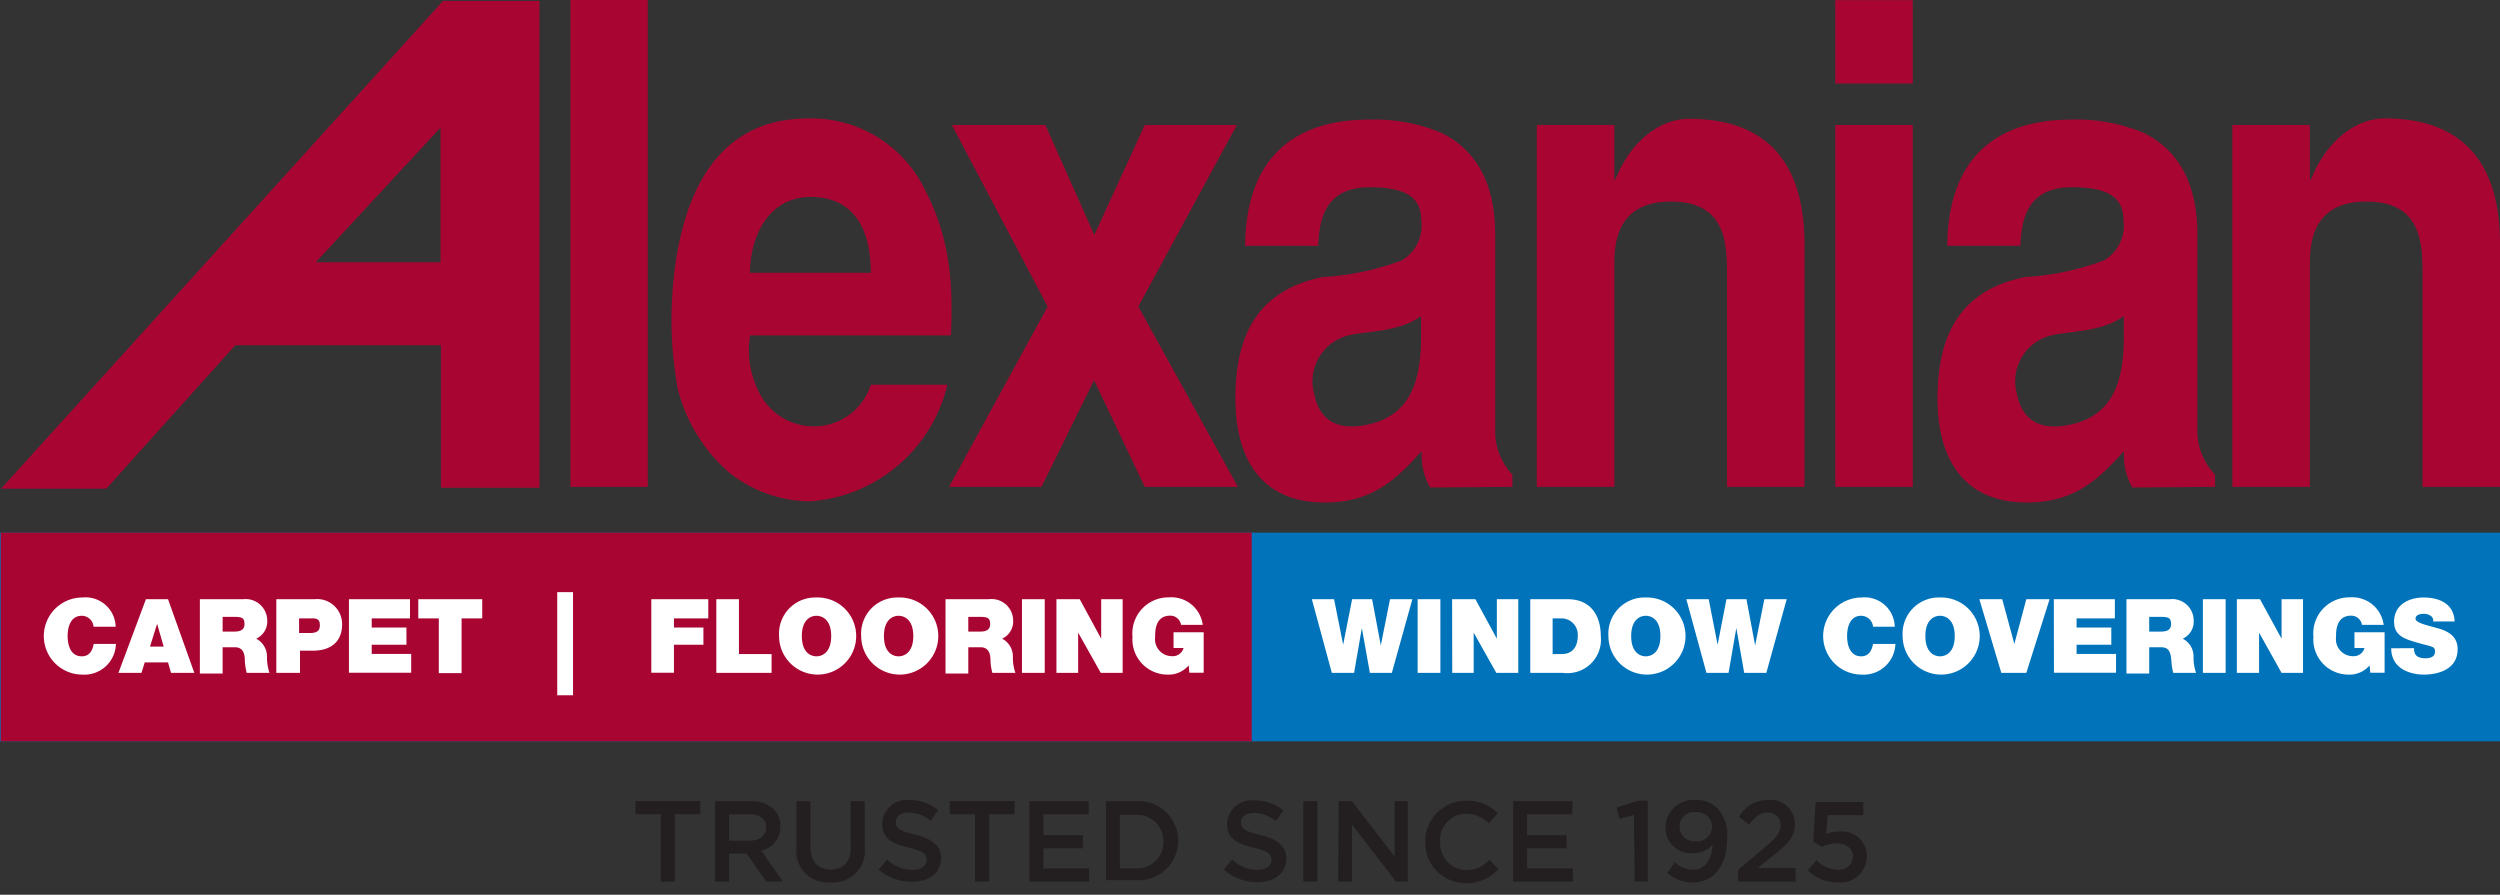 <svg xmlns="http://www.w3.org/2000/svg" width="190" height="68" viewBox="0 0 190 68">
    <rect x="0" y="0" width="190" height="68" fill="#333333" stroke="none"/>
    <g fill="none" fill-rule="nonzero">
        <path fill="#A90533" d="M49.23 0v37h-5.88V0zM57 20.74c0-2.6 1.32-6 5-5.76 3.68.24 4.18 3.67 4.18 5.76H57zm15.27 4.75c.13-3.28.13-7-1.94-11A9.59 9.59 0 0 0 61.58 9c-2.64 0-8.82.51-10.28 11.3a30.76 30.76 0 0 0-.21 5.86 32.53 32.53 0 0 0 .41 3.34 12.33 12.33 0 0 0 4.06 6.53 10 10 0 0 0 6 2.07A11.55 11.55 0 0 0 72 29.24h-5.82a4.52 4.52 0 0 1-3.45 3.08 4.63 4.63 0 0 1-5-2.43 7 7 0 0 1-.72-4.4h15.26z"/>
        <path fill="#A90533" d="M79.45 9.5l3.72 8.36L87 9.5h7l-7.49 13.8L94.08 37H87l-3.85-8.1-4 8.1h-7.02l7.49-13.7-7.28-13.8z"/>
        <path fill="#A90533" d="M108 25.6c0 3.06-.64 6-4.16 6.69-2.55.51-3.61-.67-3.95-2.3a3.6 3.6 0 0 1 2.59-4.5c1.53-.35 3.82-.25 5.52-1.46v1.57zm6.94 11.4v-.93a4.81 4.81 0 0 1-1.31-3.27v-15c0-4.35-1.82-6.59-4.1-7.71a13.19 13.19 0 0 0-5.43-1c-3.15 0-9.39.81-9.47 9.59h5.55c.09-2 .51-4.45 3.92-4.45 2.72 0 3.91.76 3.91 2.48a3.06 3.06 0 0 1-1.49 3.09 20.61 20.61 0 0 1-6 1.26c-5.23 1.06-6.5 4.79-6.62 8.65-.17 5.33 2.11 8.48 6.77 8.48 3.48 0 5.3-1.57 7.38-3.91a5 5 0 0 0 .64 2.77l6.25-.05zM116.8 9.5h5.89v4.15h.08c1.14-2.89 3.34-4.62 5.61-4.62 5.23 0 8.76 2.64 8.76 9.54V37h-5.89V20.65c0-2.43-.25-5.33-4.26-5.33-3.59 0-4.3 2.39-4.3 4.62V37h-5.89V9.5zM139.48 9.5h5.89V37h-5.89V9.5zm0-9.49h5.89v6.34h-5.89V.01zM161.41 25.6c0 3.06-.64 6-4.16 6.69-2.55.51-3.61-.67-3.95-2.3a3.59 3.59 0 0 1 2.59-4.5c1.53-.35 3.82-.25 5.52-1.46v1.57zm6.93 11.4v-.93A4.81 4.81 0 0 1 167 32.8v-15c0-4.35-1.82-6.59-4.1-7.71a13.23 13.23 0 0 0-5.43-1c-3.16 0-9.39.81-9.48 9.59h5.56c.08-2 .51-4.45 3.91-4.45 2.73 0 3.92.76 3.92 2.48a3.06 3.06 0 0 1-1.49 3.09 20.68 20.68 0 0 1-6 1.26c-5.23 1.06-6.5 4.79-6.63 8.65-.17 5.33 2.12 8.48 6.77 8.48 3.48 0 5.31-1.57 7.39-3.91a5.12 5.12 0 0 0 .63 2.77l6.29-.05zM169.66 9.5h5.89v4.15h.08C176.77 10.76 179 9 181.24 9c5.23 0 8.76 2.64 8.76 9.54V37h-5.89V20.65c0-2.43-.25-5.33-4.26-5.33-3.59 0-4.3 2.39-4.3 4.62V37h-5.89V9.5zM33.51 26.24H17.88l-9.8 10.9h-8L33.67.07H41v37h-7.49V26.24zM24 19.93h9.48V9.7L24 19.93z"/>
        <path fill="#0073BB" d="M0 40.48h190v15.86H0z"/>
        <path fill="#A90533" d="M.05 40.48h95.08v15.86H.05z"/>
        <path fill="#FFF" d="M7.11 47.63a.9.9 0 0 0-.9-.83c-.81 0-1.07.79-1.07 1.54s.26 1.54 1.07 1.54c.58 0 .81-.41.91-.94h1.69a2.4 2.4 0 0 1-2.55 2.33 2.93 2.93 0 0 1 0-5.86 2.29 2.29 0 0 1 2.53 2.22H7.11zM11.09 45.54h1.68l2 5.6H13l-.23-.8H11l-.25.8H9l2.09-5.6zm1.35 3.6l-.5-1.73-.54 1.73h1.04zM15.19 45.54h3.29a1.64 1.64 0 0 1 1.83 1.6 1.44 1.44 0 0 1-.84 1.4c.52.27.84.814.82 1.4a3.77 3.77 0 0 0 .19 1.2h-1.73a5 5 0 0 1-.14-.86c0-.54-.09-1.09-.77-1.09h-.92v2h-1.73v-5.65zM16.92 48h.9c.32 0 .76-.06.76-.56s-.19-.56-.85-.56h-.81V48zM21 45.54h2.89A1.9 1.9 0 0 1 26 47.45c0 1.36-.91 2-2.2 2h-1v1.69H21v-5.6zm1.73 2.57h.67c.44 0 .91 0 .91-.59s-.39-.52-.81-.52h-.77v1.11zM26.52 45.54h4.64V47h-2.91v.69h2.64V49h-2.64v.7h3v1.43h-4.73zM33.35 47h-1.56v-1.46h4.86V47h-1.57v4.16h-1.73zM42.35 45h1.2v7.84h-1.2zM49.5 45.54h4.33V47h-2.61v.69h2.24V49h-2.24v2.13H49.5zM54.44 45.54h1.72v4.17h2.48v1.43h-4.2zM62.05 45.41a2.93 2.93 0 1 1-2.84 2.93 2.75 2.75 0 0 1 2.84-2.93zm0 4.47c.44 0 1.12-.29 1.12-1.54s-.68-1.54-1.12-1.54c-.44 0-1.11.29-1.11 1.54s.67 1.54 1.11 1.54zM68.29 45.41a2.93 2.93 0 1 1-2.84 2.93 2.75 2.75 0 0 1 2.84-2.93zm0 4.47c.44 0 1.12-.29 1.12-1.54s-.68-1.54-1.12-1.54c-.44 0-1.11.29-1.11 1.54s.67 1.54 1.11 1.54zM71.86 45.54h3.29a1.64 1.64 0 0 1 1.85 1.6 1.44 1.44 0 0 1-.84 1.4c.52.27.84.814.82 1.4a3.51 3.51 0 0 0 .19 1.2h-1.75a4.17 4.17 0 0 1-.14-.86c0-.54-.09-1.09-.78-1.09h-.91v2h-1.73v-5.65zM73.59 48h.9c.32 0 .76-.06.76-.56s-.2-.56-.86-.56h-.8V48zM77.67 45.54h1.73v5.6h-1.73zM80.29 45.54h1.77l1.63 3v-3h1.63v5.6h-1.66l-1.72-3.06v3.06h-1.65zM90.34 50.57a2 2 0 0 1-1.6.7 2.67 2.67 0 0 1-2.67-2.87 2.74 2.74 0 0 1 2.76-3 2.41 2.41 0 0 1 2.58 2.09h-1.65a.83.83 0 0 0-.82-.7c-1.18 0-1.15 1.25-1.15 1.63a1.29 1.29 0 0 0 1.27 1.45.85.85 0 0 0 .89-.62h-.76v-1.2h2.29v3.08h-1.09l-.05-.56zM105.78 51.14h-1.67l-.61-3.41-.59 3.41h-1.69l-1.52-5.6h1.69l.69 3.46.68-3.46h1.52l.66 3.51.7-3.51h1.7zM107.74 45.54h1.73v5.6h-1.73zM110.36 45.54h1.77l1.63 3v-3h1.63v5.6h-1.67L112 48.08v3.06h-1.63zM116.3 45.54h2.84c1.86 0 2.52 1.38 2.52 2.79a2.55 2.55 0 0 1-2.86 2.81h-2.5v-5.6zm1.7 4.17h.67c1.08 0 1.24-.88 1.24-1.4a1.24 1.24 0 0 0-1.33-1.31H118v2.71zM125.08 45.41a2.93 2.93 0 1 1-2.84 2.93 2.75 2.75 0 0 1 2.84-2.93zm0 4.47c.44 0 1.11-.29 1.11-1.54s-.67-1.54-1.11-1.54c-.44 0-1.11.29-1.11 1.54s.67 1.54 1.11 1.54zM134.24 51.14h-1.68l-.6-3.41-.59 3.41h-1.68l-1.53-5.6h1.7l.68 3.46.67-3.46h1.52l.66 3.51.7-3.51h1.7zM142.35 47.63a.91.91 0 0 0-.91-.83c-.8 0-1.06.79-1.06 1.54s.26 1.54 1.06 1.54c.58 0 .81-.41.91-.94h1.7a2.41 2.41 0 0 1-2.56 2.33 2.93 2.93 0 0 1 0-5.86 2.28 2.28 0 0 1 2.51 2.22h-1.65zM147.44 45.41a2.93 2.93 0 1 1-2.84 2.93 2.75 2.75 0 0 1 2.84-2.93zm0 4.47c.44 0 1.12-.29 1.12-1.54s-.68-1.54-1.12-1.54c-.44 0-1.11.29-1.11 1.54s.67 1.54 1.11 1.54zM154 51.14h-1.9l-1.67-5.6h1.74l.92 3.4.91-3.4h1.77zM156.09 45.54h4.64V47h-2.91v.69h2.64V49h-2.64v.7h3v1.43h-4.72zM161.61 45.54h3.29a1.63 1.63 0 0 1 1.82 1.6 1.43 1.43 0 0 1-.83 1.4c.52.27.84.814.82 1.4a3.51 3.51 0 0 0 .19 1.2h-1.73a4.17 4.17 0 0 1-.14-.86c-.05-.54-.09-1.09-.78-1.09h-.91v2h-1.73v-5.65zm1.73 2.46h.9c.32 0 .76-.06.76-.56s-.2-.56-.86-.56h-.8V48zM167.42 45.54h1.73v5.6h-1.73zM170 45.54h1.76l1.64 3v-3h1.63v5.6h-1.63l-1.71-3.06v3.06H170zM180.09 50.57a2 2 0 0 1-1.6.7 2.67 2.67 0 0 1-2.67-2.87 2.74 2.74 0 0 1 2.76-3 2.41 2.41 0 0 1 2.58 2.09h-1.65a.83.83 0 0 0-.82-.7c-1.18 0-1.15 1.25-1.15 1.63a1.29 1.29 0 0 0 1.27 1.45.85.85 0 0 0 .89-.62h-.76v-1.2h2.29v3.08h-1.09l-.05-.56zM183.46 49.26a1.06 1.06 0 0 0 .06.37c.12.33.5.4.82.4.32 0 .72-.09.72-.51 0-.42-.25-.36-1.21-.64s-1.9-.49-1.9-1.62c0-1.3 1.11-1.85 2.26-1.85 1.15 0 2.29.46 2.34 1.82h-1.63a.42.42 0 0 0-.21-.44.91.91 0 0 0-.51-.14c-.23 0-.62.06-.62.37s.83.49 1.63.71c.8.22 1.57.59 1.57 1.61 0 1.46-1.34 1.93-2.59 1.93-.63 0-2.44-.22-2.46-2l1.73-.01z"/>
        <path fill="#231F20" d="M50.22 61.88h-1.93v-1h4.93v1h-1.93V67h-1.07zM54.35 60.89h2.7a2.46 2.46 0 0 1 1.76.61c.333.354.513.824.5 1.31a1.84 1.84 0 0 1-1.45 1.84L59.5 67h-1.26l-1.49-2.12h-1.34V67h-1.06v-6.11zm2.63 3c.76 0 1.25-.4 1.25-1 0-.65-.47-1-1.26-1h-1.56v2h1.57zM60.53 64.39v-3.5h1.06v3.45c0 1.13.58 1.74 1.54 1.74.96 0 1.53-.57 1.53-1.69v-3.5h1.06v3.45a2.42 2.42 0 0 1-2.61 2.72 2.39 2.39 0 0 1-2.58-2.67zM66.78 66.08l.64-.76a2.82 2.82 0 0 0 1.92.79c.66 0 1.08-.31 1.08-.77 0-.43-.25-.66-1.37-.92-1.3-.32-2-.7-2-1.82a1.86 1.86 0 0 1 2.05-1.8 3.33 3.33 0 0 1 2.2.77l-.57.8a2.8 2.8 0 0 0-1.65-.62c-.62 0-1 .32-1 .72 0 .47.28.67 1.44.95 1.16.28 2 .77 2 1.78 0 1.13-.89 1.81-2.17 1.81a3.75 3.75 0 0 1-2.57-.93zM74.1 61.88h-1.92v-1h4.93v1h-1.93V67H74.1zM78.23 60.89h4.51v1H79.3v1.58h3v1h-3V66h3.48v1h-4.55zM84.05 60.89h2.26a3 3 0 0 1 3.23 3 3 3 0 0 1-3.23 3h-2.26v-6zM86.31 66a2 2 0 0 0 2.11-2 2 2 0 0 0-2.11-2.07h-1.2V66h1.2zM93 66.08l.64-.76a2.81 2.81 0 0 0 1.92.79c.66 0 1.07-.31 1.07-.77 0-.43-.24-.66-1.37-.92-1.29-.32-2-.7-2-1.82a1.86 1.86 0 0 1 2.07-1.77 3.36 3.36 0 0 1 2.21.77l-.57.8a2.83 2.83 0 0 0-1.65-.62c-.63 0-1 .32-1 .72 0 .47.27.67 1.44.95 1.17.28 2 .77 2 1.78 0 1.13-.89 1.81-2.17 1.81a3.73 3.73 0 0 1-2.59-.96zM99.05 60.89h1.07V67h-1.07zM101.74 60.89h1l3.25 4.2v-4.2h1V67h-.89l-3.35-4.33V67h-1.05zM108.32 64a3.08 3.08 0 0 1 3.14-3.14 3.16 3.16 0 0 1 2.37.94l-.68.79a2.43 2.43 0 0 0-1.7-.75 2 2 0 0 0-2 2.14 2.06 2.06 0 0 0 2 2.16 2.4 2.4 0 0 0 1.74-.79l.69.69a3.15 3.15 0 0 1-2.47 1.08 3.06 3.06 0 0 1-3.09-3.12zM115 60.89h4.5v1h-3.44v1.58h3v1h-3V66h3.48v1H115zM124.18 61.93l-1.1.31-.22-.87 1.63-.52h.74V67h-1zM126.72 66.34l.58-.82a2 2 0 0 0 1.39.58c.89 0 1.43-.79 1.46-1.91a1.79 1.79 0 0 1-1.42.64 1.92 1.92 0 0 1-2.15-1.93 2.11 2.11 0 0 1 2.26-2.1 2.17 2.17 0 0 1 1.69.64 3 3 0 0 1 .73 2.32c0 2-1 3.31-2.6 3.31a2.85 2.85 0 0 1-1.94-.73zm3.4-3.5a1.14 1.14 0 0 0-1.27-1.12 1.11 1.11 0 0 0-1.2 1.12 1.11 1.11 0 0 0 1.24 1.09 1.13 1.13 0 0 0 1.23-1.09zM132.1 66.12l2.09-1.78c.83-.7 1.14-1.09 1.14-1.64a.92.92 0 0 0-1-.94c-.55 0-.93.3-1.4.91l-.76-.59a2.5 2.5 0 0 1 2.24-1.28 1.82 1.82 0 0 1 2 1.82c0 1-.51 1.47-1.58 2.35l-1.25 1h2.89V67h-4.37v-.88zM137.4 66.14l.66-.77a2.32 2.32 0 0 0 1.56.73 1.07 1.07 0 0 0 1.21-1c0-.62-.52-1-1.26-1a2.53 2.53 0 0 0-1.12.27l-.64-.42.17-3h3.63v1h-2.71l-.1 1.42a2.72 2.72 0 0 1 1-.17 1.87 1.87 0 0 1 2.08 1.8 2 2 0 0 1-2.25 2.06 3.09 3.09 0 0 1-2.23-.92z"/>
    </g>
</svg>
